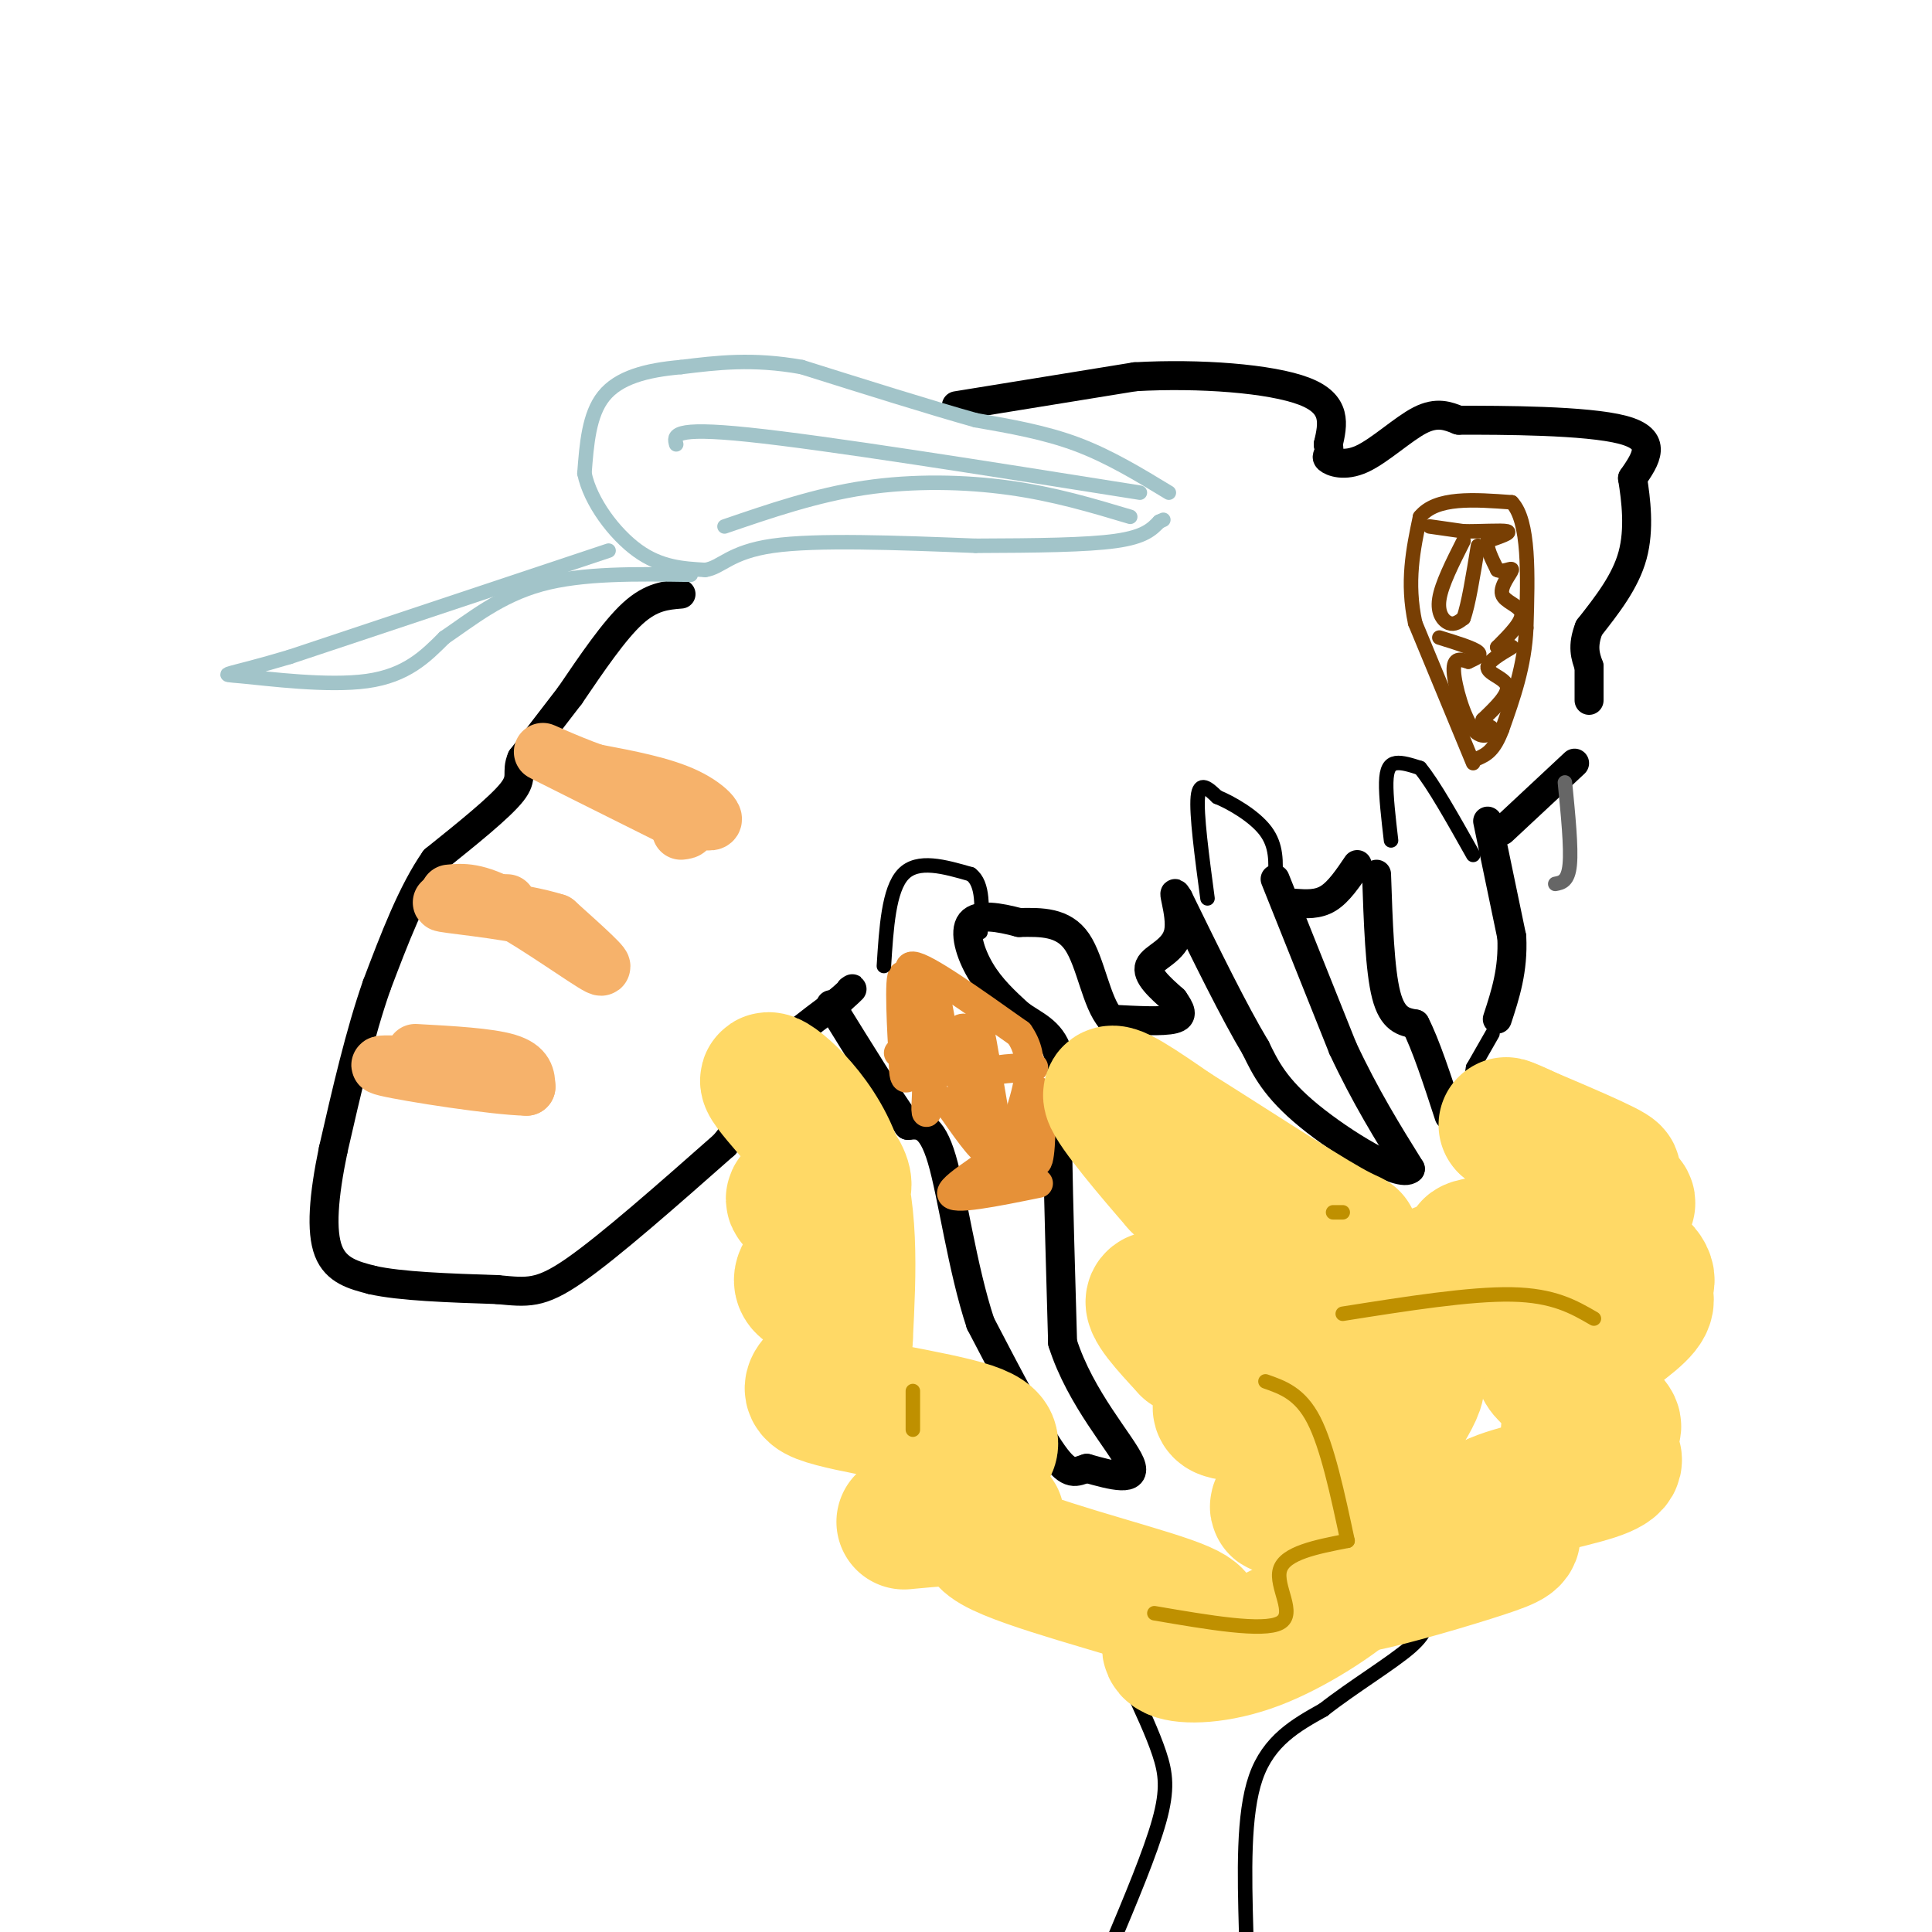 <svg viewBox='0 0 400 400' version='1.1' xmlns='http://www.w3.org/2000/svg' xmlns:xlink='http://www.w3.org/1999/xlink'><g fill='none' stroke='#000000' stroke-width='6' stroke-linecap='round' stroke-linejoin='round'><path d='M141,123c-3.083,0.250 -6.167,0.500 -10,4c-3.833,3.500 -8.417,10.250 -13,17'/><path d='M118,144c-3.833,5.000 -6.917,9.000 -10,13'/><path d='M108,157c-1.289,2.956 0.489,3.844 -2,7c-2.489,3.156 -9.244,8.578 -16,14'/><path d='M90,178c-4.667,6.667 -8.333,16.333 -12,26'/><path d='M78,204c-3.500,10.000 -6.250,22.000 -9,34'/><path d='M69,238c-2.022,9.689 -2.578,16.911 -1,21c1.578,4.089 5.289,5.044 9,6'/><path d='M77,265c5.833,1.333 15.917,1.667 26,2'/><path d='M103,267c6.222,0.578 8.778,1.022 16,-4c7.222,-5.022 19.111,-15.511 31,-26'/><path d='M150,237c5.622,-6.711 4.178,-10.489 7,-15c2.822,-4.511 9.911,-9.756 17,-15'/><path d='M174,207c3.167,-2.833 2.583,-2.417 2,-2'/><path d='M198,84c0.000,0.000 37.000,-6.000 37,-6'/><path d='M235,78c13.311,-0.756 28.089,0.356 35,3c6.911,2.644 5.956,6.822 5,11'/><path d='M275,92c0.515,2.254 -0.697,2.388 0,3c0.697,0.612 3.303,1.703 7,0c3.697,-1.703 8.485,-6.201 12,-8c3.515,-1.799 5.758,-0.900 8,0'/><path d='M302,87c8.711,0.000 26.489,0.000 34,2c7.511,2.000 4.756,6.000 2,10'/><path d='M338,99c0.711,4.444 1.489,10.556 0,16c-1.489,5.444 -5.244,10.222 -9,15'/><path d='M329,130c-1.500,3.833 -0.750,5.917 0,8'/><path d='M329,138c0.000,0.000 0.000,7.000 0,7'/><path d='M311,172c0.000,0.000 15.000,-14.000 15,-14'/><path d='M308,170c0.000,0.000 5.000,24.000 5,24'/><path d='M313,194c0.333,6.833 -1.333,11.917 -3,17'/><path d='M285,181c0.333,9.917 0.667,19.833 2,25c1.333,5.167 3.667,5.583 6,6'/><path d='M293,212c2.167,4.167 4.583,11.583 7,19'/><path d='M281,179c-1.917,2.833 -3.833,5.667 -6,7c-2.167,1.333 -4.583,1.167 -7,1'/><path d='M264,182c0.000,0.000 14.000,35.000 14,35'/><path d='M278,217c4.667,10.000 9.333,17.500 14,25'/><path d='M292,242c-2.000,2.067 -14.000,-5.267 -21,-11c-7.000,-5.733 -9.000,-9.867 -11,-14'/><path d='M260,217c-4.500,-7.500 -10.250,-19.250 -16,-31'/><path d='M244,186c-2.060,-3.548 0.792,3.083 0,7c-0.792,3.917 -5.226,5.119 -6,7c-0.774,1.881 2.113,4.440 5,7'/><path d='M243,207c1.356,1.978 2.244,3.422 0,4c-2.244,0.578 -7.622,0.289 -13,0'/><path d='M230,211c-3.044,-3.378 -4.156,-11.822 -7,-16c-2.844,-4.178 -7.422,-4.089 -12,-4'/><path d='M211,191c-4.143,-1.107 -8.500,-1.875 -10,0c-1.500,1.875 -0.143,6.393 2,10c2.143,3.607 5.071,6.304 8,9'/><path d='M211,210c3.022,2.244 6.578,3.356 8,8c1.422,4.644 0.711,12.822 0,21'/><path d='M219,239c0.167,10.000 0.583,24.500 1,39'/><path d='M220,278c3.667,11.578 12.333,21.022 14,25c1.667,3.978 -3.667,2.489 -9,1'/><path d='M225,304c-2.289,0.689 -3.511,1.911 -7,-3c-3.489,-4.911 -9.244,-15.956 -15,-27'/><path d='M203,274c-3.800,-11.444 -5.800,-26.556 -8,-34c-2.200,-7.444 -4.600,-7.222 -7,-7'/><path d='M188,233c-3.833,-5.333 -9.917,-15.167 -16,-25'/></g>
<g fill='none' stroke='#e69138' stroke-width='6' stroke-linecap='round' stroke-linejoin='round'><path d='M186,218c3.067,-0.933 6.133,-1.867 7,1c0.867,2.867 -0.467,9.533 -1,11c-0.533,1.467 -0.267,-2.267 0,-6'/><path d='M192,224c0.016,0.439 0.057,4.538 0,4c-0.057,-0.538 -0.211,-5.711 -1,-7c-0.789,-1.289 -2.212,1.307 -3,2c-0.788,0.693 -0.939,-0.516 -1,-3c-0.061,-2.484 -0.030,-6.242 0,-10'/><path d='M187,210c0.000,-0.667 0.000,2.667 0,6'/><path d='M187,216c0.080,2.973 0.279,7.405 0,3c-0.279,-4.405 -1.037,-17.648 0,-17c1.037,0.648 3.868,15.185 5,20c1.132,4.815 0.566,-0.093 0,-5'/><path d='M192,217c-0.202,-3.595 -0.708,-10.083 0,-10c0.708,0.083 2.631,6.738 3,7c0.369,0.262 -0.815,-5.869 -2,-12'/><path d='M193,202c0.190,-0.143 1.667,5.500 0,5c-1.667,-0.500 -6.476,-7.143 -4,-7c2.476,0.143 12.238,7.071 22,14'/><path d='M211,214c3.667,5.167 1.833,11.083 0,17'/><path d='M211,231c0.000,3.333 0.000,3.167 0,3'/><path d='M215,245c-9.067,1.844 -18.133,3.689 -18,2c0.133,-1.689 9.467,-6.911 14,-11c4.533,-4.089 4.267,-7.044 4,-10'/><path d='M215,226c0.762,1.905 0.667,11.667 0,14c-0.667,2.333 -1.905,-2.762 -3,-3c-1.095,-0.238 -2.048,4.381 -3,9'/><path d='M209,246c-1.929,-6.917 -5.250,-28.708 -6,-32c-0.750,-3.292 1.071,11.917 1,18c-0.071,6.083 -2.036,3.042 -4,0'/><path d='M196,228c3.667,5.250 7.333,10.500 8,10c0.667,-0.500 -1.667,-6.750 -4,-13'/><path d='M200,225c-1.380,-2.529 -2.831,-2.352 -3,-5c-0.169,-2.648 0.944,-8.122 3,-7c2.056,1.122 5.053,8.841 5,9c-0.053,0.159 -3.158,-7.240 -4,-7c-0.842,0.240 0.579,8.120 2,16'/><path d='M203,231c-0.444,1.067 -2.556,-4.267 -1,-7c1.556,-2.733 6.778,-2.867 12,-3'/></g>
<g fill='none' stroke='#f6b26b' stroke-width='12' stroke-linecap='round' stroke-linejoin='round'><path d='M86,218c7.583,0.417 15.167,0.833 19,2c3.833,1.167 3.917,3.083 4,5'/><path d='M109,225c-6.400,-0.111 -24.400,-2.889 -29,-4c-4.600,-1.111 4.200,-0.556 13,0'/><path d='M93,221c3.667,0.000 6.333,0.000 9,0'/><path d='M93,185c2.756,-0.267 5.511,-0.533 12,3c6.489,3.533 16.711,10.867 19,12c2.289,1.133 -3.356,-3.933 -9,-9'/><path d='M115,191c-7.089,-2.289 -20.311,-3.511 -23,-4c-2.689,-0.489 5.156,-0.244 13,0'/><path d='M123,160c9.733,4.667 19.467,9.333 23,10c3.533,0.667 0.867,-2.667 -4,-5c-4.867,-2.333 -11.933,-3.667 -19,-5'/><path d='M123,160c-6.333,-2.244 -12.667,-5.356 -10,-4c2.667,1.356 14.333,7.178 26,13'/><path d='M139,169c4.667,2.667 3.333,2.833 2,3'/></g>
<g fill='none' stroke='#a2c4c9' stroke-width='3' stroke-linecap='round' stroke-linejoin='round'><path d='M242,102c-6.167,-3.750 -12.333,-7.500 -19,-10c-6.667,-2.500 -13.833,-3.750 -21,-5'/><path d='M202,87c-9.500,-2.667 -22.750,-6.833 -36,-11'/><path d='M166,76c-10.167,-1.833 -17.583,-0.917 -25,0'/><path d='M141,76c-7.267,0.622 -12.933,2.178 -16,6c-3.067,3.822 -3.533,9.911 -4,16'/><path d='M121,98c1.200,5.867 6.200,12.533 11,16c4.800,3.467 9.400,3.733 14,4'/><path d='M146,118c3.422,-0.489 4.978,-3.711 14,-5c9.022,-1.289 25.511,-0.644 42,0'/><path d='M202,113c12.578,-0.044 23.022,-0.156 29,-1c5.978,-0.844 7.489,-2.422 9,-4'/><path d='M240,108c1.500,-0.667 0.750,-0.333 0,0'/><path d='M126,114c0.000,0.000 -66.000,22.000 -66,22'/><path d='M60,136c-13.833,4.143 -15.417,3.500 -10,4c5.417,0.500 17.833,2.143 26,1c8.167,-1.143 12.083,-5.071 16,-9'/><path d='M92,132c5.556,-3.756 11.444,-8.644 20,-11c8.556,-2.356 19.778,-2.178 31,-2'/><path d='M236,102c-32.500,-5.167 -65.000,-10.333 -81,-12c-16.000,-1.667 -15.500,0.167 -15,2'/><path d='M234,107c-7.867,-2.356 -15.733,-4.711 -25,-6c-9.267,-1.289 -19.933,-1.511 -30,0c-10.067,1.511 -19.533,4.756 -29,8'/></g>
<g fill='none' stroke='#783f04' stroke-width='3' stroke-linecap='round' stroke-linejoin='round'><path d='M305,158c0.000,0.000 -12.000,-29.000 -12,-29'/><path d='M293,129c-1.833,-8.500 -0.417,-15.250 1,-22'/><path d='M294,107c3.333,-4.167 11.167,-3.583 19,-3'/><path d='M313,104c3.667,3.833 3.333,14.917 3,26'/><path d='M316,130c-0.333,7.833 -2.667,14.417 -5,21'/><path d='M311,151c-1.667,4.500 -3.333,5.250 -5,6'/><path d='M303,112c-2.267,4.489 -4.533,8.978 -5,12c-0.467,3.022 0.867,4.578 2,5c1.133,0.422 2.067,-0.289 3,-1'/><path d='M303,128c1.000,-2.667 2.000,-8.833 3,-15'/><path d='M296,109c0.000,0.000 7.000,1.000 7,1'/><path d='M303,110c3.267,0.067 7.933,-0.267 9,0c1.067,0.267 -1.467,1.133 -4,2'/><path d='M308,112c-0.333,1.333 0.833,3.667 2,6'/><path d='M310,118c1.190,0.667 3.164,-0.667 3,0c-0.164,0.667 -2.467,3.333 -2,5c0.467,1.667 3.705,2.333 4,4c0.295,1.667 -2.352,4.333 -5,7'/><path d='M310,134c0.289,0.882 3.510,-0.413 3,0c-0.510,0.413 -4.753,2.534 -5,4c-0.247,1.466 3.501,2.276 4,4c0.499,1.724 -2.250,4.362 -5,7'/><path d='M307,149c-0.152,1.351 1.970,1.228 2,2c0.030,0.772 -2.030,2.439 -4,0c-1.970,-2.439 -3.848,-8.982 -4,-12c-0.152,-3.018 1.424,-2.509 3,-2'/><path d='M304,137c1.267,-0.622 2.933,-1.178 2,-2c-0.933,-0.822 -4.467,-1.911 -8,-3'/></g>
<g fill='none' stroke='#000000' stroke-width='3' stroke-linecap='round' stroke-linejoin='round'><path d='M183,200c0.500,-7.917 1.000,-15.833 4,-19c3.000,-3.167 8.500,-1.583 14,0'/><path d='M201,181c2.667,2.000 2.333,7.000 2,12'/><path d='M250,186c-1.167,-8.750 -2.333,-17.500 -2,-21c0.333,-3.500 2.167,-1.750 4,0'/><path d='M252,165c2.756,1.111 7.644,3.889 10,7c2.356,3.111 2.178,6.556 2,10'/><path d='M288,174c-0.533,-4.600 -1.067,-9.200 -1,-12c0.067,-2.800 0.733,-3.800 2,-4c1.267,-0.200 3.133,0.400 5,1'/><path d='M294,159c2.667,3.167 6.833,10.583 11,18'/><path d='M309,214c0.000,0.000 -4.000,7.000 -4,7'/><path d='M305,221c-0.667,3.333 -0.333,8.167 0,13'/><path d='M234,349c2.311,4.933 4.622,9.867 6,14c1.378,4.133 1.822,7.467 0,14c-1.822,6.533 -5.911,16.267 -10,26'/><path d='M230,403c-1.667,4.500 -0.833,2.750 0,1'/><path d='M258,400c-0.333,-12.167 -0.667,-24.333 2,-32c2.667,-7.667 8.333,-10.833 14,-14'/><path d='M274,354c6.044,-4.756 14.156,-9.644 18,-13c3.844,-3.356 3.422,-5.178 3,-7'/></g>
<g fill='none' stroke='#ffd966' stroke-width='28' stroke-linecap='round' stroke-linejoin='round'><path d='M174,267c-2.134,0.255 -4.268,0.510 -6,0c-1.732,-0.510 -3.062,-1.786 -1,-4c2.062,-2.214 7.517,-5.365 7,-8c-0.517,-2.635 -7.005,-4.753 -9,-6c-1.995,-1.247 0.502,-1.624 3,-2'/><path d='M168,247c2.930,0.054 8.754,1.190 6,-4c-2.754,-5.190 -14.088,-16.705 -15,-19c-0.912,-2.295 8.596,4.630 13,15c4.404,10.370 3.702,24.185 3,38'/><path d='M175,277c-2.520,8.263 -10.319,9.921 -5,12c5.319,2.079 23.756,4.578 31,7c7.244,2.422 3.297,4.768 0,6c-3.297,1.232 -5.942,1.352 -7,3c-1.058,1.648 -0.529,4.824 0,8'/><path d='M194,313c-2.603,1.802 -9.112,2.306 -6,2c3.112,-0.306 15.844,-1.422 18,-1c2.156,0.422 -6.266,2.383 0,6c6.266,3.617 27.219,8.891 36,12c8.781,3.109 5.391,4.055 2,5'/><path d='M244,337c-0.622,1.845 -3.177,3.959 -1,5c2.177,1.041 9.086,1.011 17,-2c7.914,-3.011 16.833,-9.003 20,-12c3.167,-2.997 0.584,-2.998 -2,-3'/><path d='M278,325c-0.750,-0.174 -1.624,0.893 -2,2c-0.376,1.107 -0.256,2.256 6,1c6.256,-1.256 18.646,-4.915 25,-7c6.354,-2.085 6.673,-2.596 6,-4c-0.673,-1.404 -2.336,-3.702 -4,-6'/><path d='M309,311c3.845,-2.056 15.459,-4.196 21,-6c5.541,-1.804 5.010,-3.271 2,-5c-3.010,-1.729 -8.497,-3.721 -7,-4c1.497,-0.279 9.980,1.156 9,-1c-0.980,-2.156 -11.423,-7.902 -14,-11c-2.577,-3.098 2.711,-3.549 8,-4'/><path d='M328,280c4.014,-2.448 10.048,-6.567 12,-9c1.952,-2.433 -0.177,-3.179 0,-4c0.177,-0.821 2.662,-1.718 -1,-5c-3.662,-3.282 -13.470,-8.948 -13,-11c0.470,-2.052 11.219,-0.488 11,-2c-0.219,-1.512 -11.405,-6.099 -12,-7c-0.595,-0.901 9.401,1.886 9,1c-0.401,-0.886 -11.201,-5.443 -22,-10'/><path d='M312,233c-1.397,-0.765 6.112,2.323 10,5c3.888,2.677 4.156,4.944 3,8c-1.156,3.056 -3.734,6.900 -8,9c-4.266,2.100 -10.219,2.457 -12,3c-1.781,0.543 0.609,1.271 3,2'/><path d='M308,260c-2.611,1.080 -10.638,2.779 -12,4c-1.362,1.221 3.942,1.965 7,3c3.058,1.035 3.871,2.360 -2,2c-5.871,-0.360 -18.427,-2.405 -22,-2c-3.573,0.405 1.836,3.258 1,3c-0.836,-0.258 -7.918,-3.629 -15,-7'/><path d='M265,263c-2.043,-0.203 0.349,2.791 -2,2c-2.349,-0.791 -9.440,-5.367 -11,-7c-1.560,-1.633 2.411,-0.324 2,-2c-0.411,-1.676 -5.206,-6.338 -10,-11'/><path d='M244,245c-5.244,-6.022 -13.356,-15.578 -14,-18c-0.644,-2.422 6.178,2.289 13,7'/><path d='M243,234c8.962,5.566 24.865,15.980 32,20c7.135,4.020 5.500,1.644 1,3c-4.500,1.356 -11.865,6.442 -15,10c-3.135,3.558 -2.038,5.588 -2,6c0.038,0.412 -0.981,-0.794 -2,-2'/><path d='M257,271c-0.500,-0.333 -0.750,-0.167 -1,0'/><path d='M254,273c-6.833,-2.500 -13.667,-5.000 -15,-4c-1.333,1.000 2.833,5.500 7,10'/><path d='M246,279c4.066,2.482 10.730,3.687 11,6c0.270,2.313 -5.856,5.733 -4,7c1.856,1.267 11.692,0.379 15,3c3.308,2.621 0.088,8.749 0,11c-0.088,2.251 2.956,0.626 6,-1'/><path d='M274,305c2.769,-1.233 6.691,-3.815 3,-1c-3.691,2.815 -14.994,11.027 -12,7c2.994,-4.027 20.284,-20.293 26,-24c5.716,-3.707 -0.142,5.147 -6,14'/></g>
<g fill='none' stroke='#bf9000' stroke-width='3' stroke-linecap='round' stroke-linejoin='round'><path d='M278,272c13.167,-2.083 26.333,-4.167 35,-4c8.667,0.167 12.833,2.583 17,5'/><path d='M262,286c3.583,1.250 7.167,2.500 10,8c2.833,5.500 4.917,15.250 7,25'/><path d='M279,319c-6.489,1.267 -12.978,2.533 -14,6c-1.022,3.467 3.422,9.133 0,11c-3.422,1.867 -14.711,-0.067 -26,-2'/><path d='M189,288c0.000,0.000 0.000,8.000 0,8'/><path d='M276,251c0.000,0.000 2.000,0.000 2,0'/></g>
<g fill='none' stroke='#666666' stroke-width='3' stroke-linecap='round' stroke-linejoin='round'><path d='M324,162c0.667,6.750 1.333,13.500 1,17c-0.333,3.500 -1.667,3.750 -3,4'/></g>
</svg>